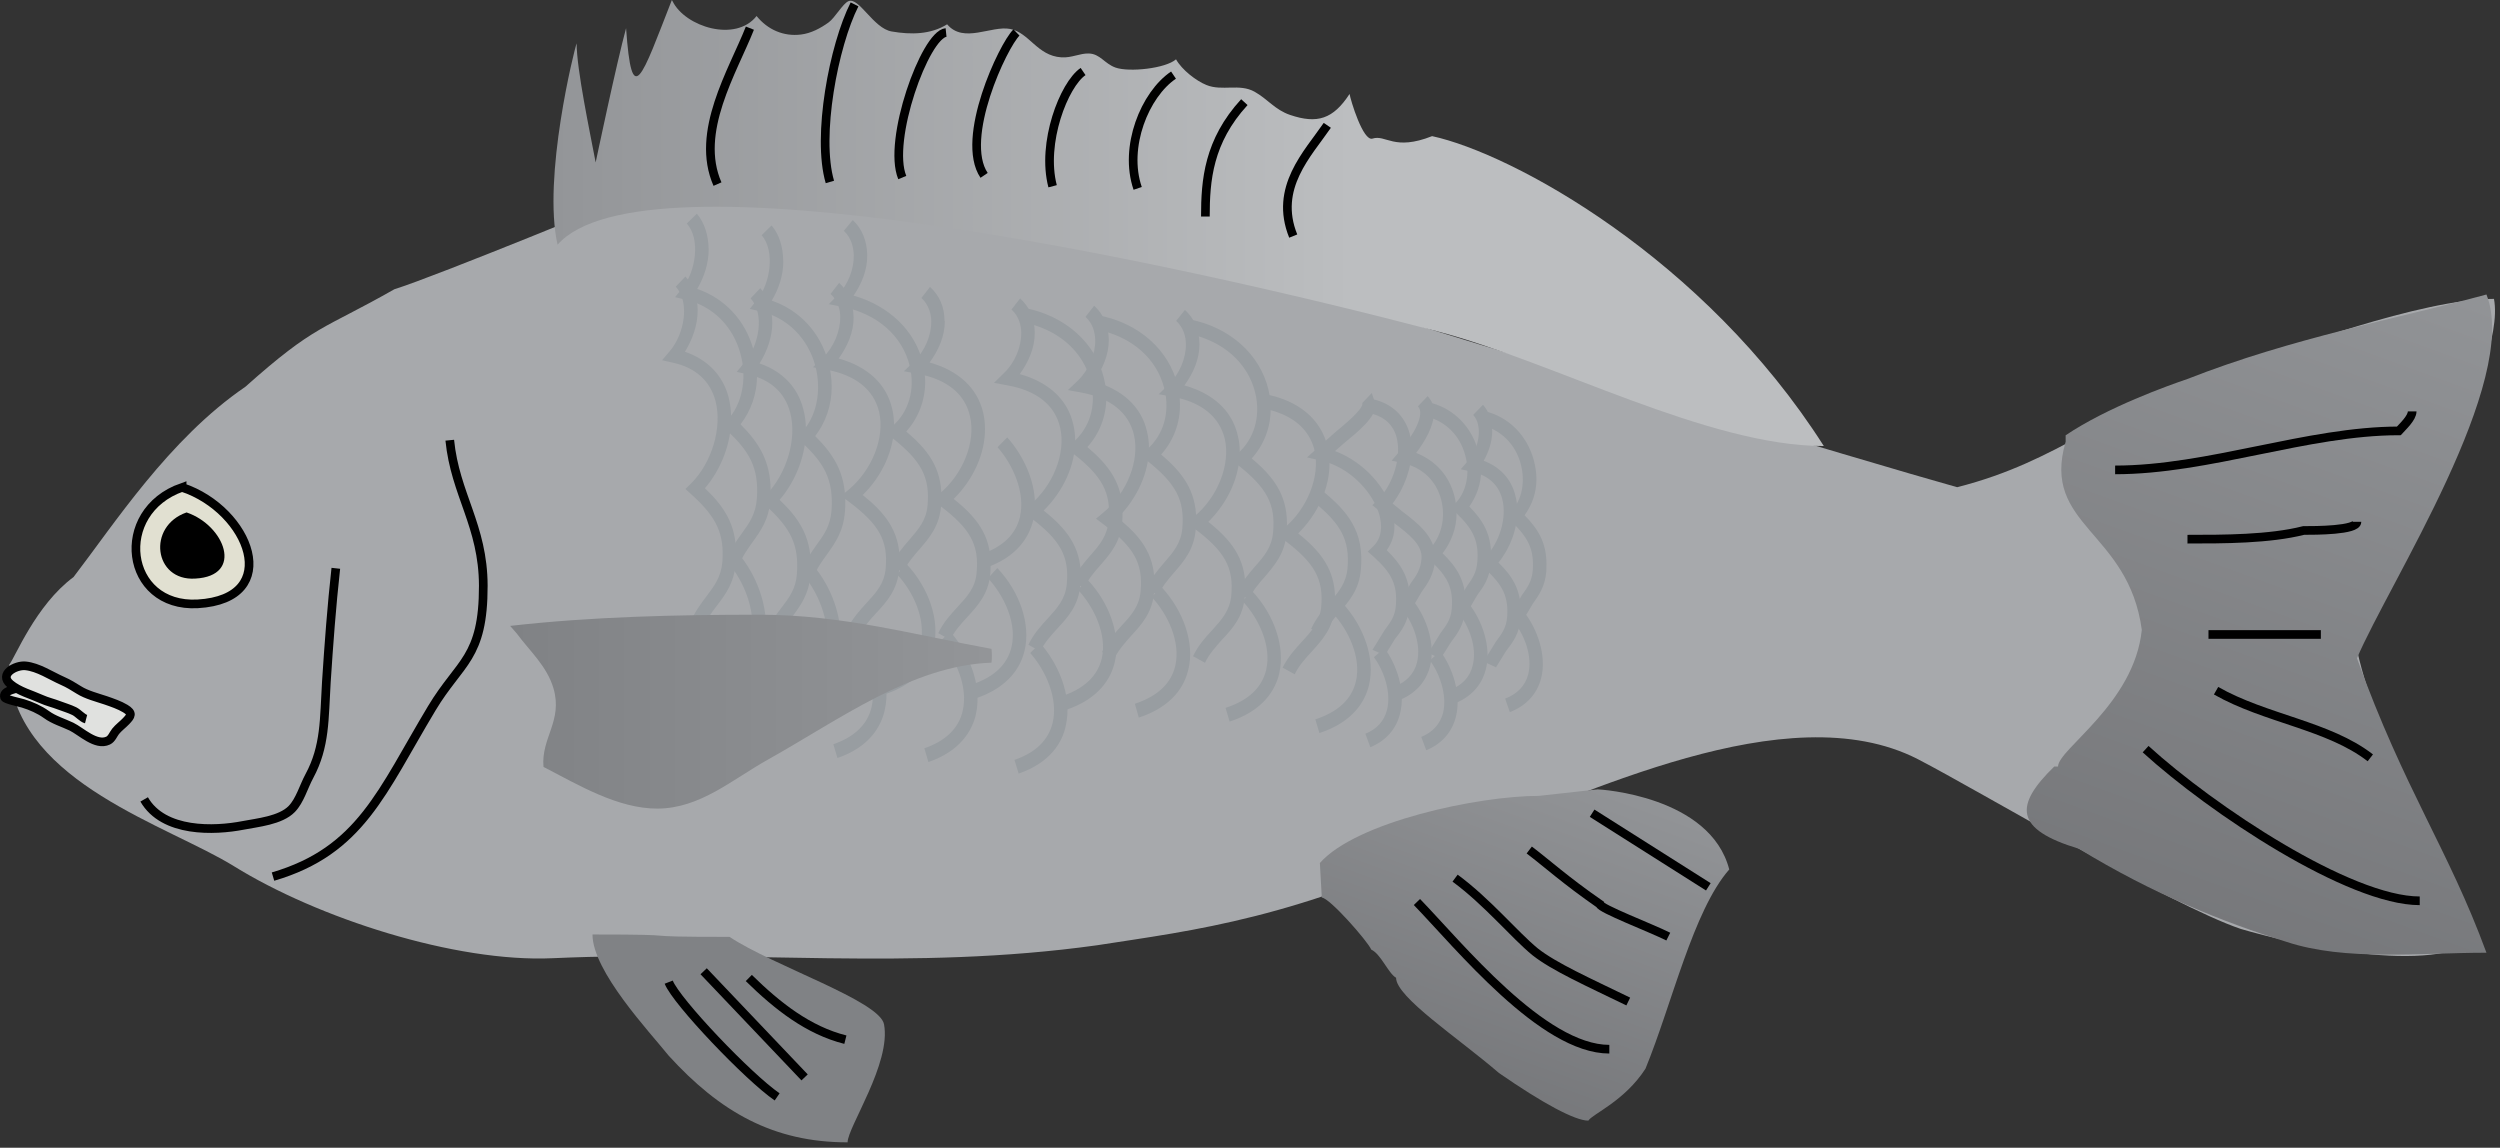 
        <svg xmlns:rdf="http://www.w3.org/1999/02/22-rdf-syntax-ns#" xmlns="http://www.w3.org/2000/svg" xmlns:cc="http://creativecommons.org/ns#" xmlns:xlink="http://www.w3.org/1999/xlink" xmlns:dc="http://purl.org/dc/elements/1.1/" x="0px" y="0px" width="501" height="230" viewBox="0 0 501 230" xml:space="preserve">
            <rect x="0" y="0" width="501" height="230" fill="#333333" stroke="none"/>
            <title>Spondyliosoma cantharus (Black Seabream)</title>
            <desc xmlns:ian_image_library="https://ian.umces.edu/media-library/">
                <ian_image_library:title>Spondyliosoma cantharus (Black Seabream)</ian_image_library:title>
                <ian_image_library:descr>Illustration of Spondyliosoma cantharus (Black Seabream)</ian_image_library:descr>
                <ian_image_library:scene>
                    <ian_image_library:contains>fish, black, seabream, Chordata, Actinopterygii, Perciformes, Sparidae, Spondyliosoma, cantharus, Atlantic, marine, oceanodromous</ian_image_library:contains>
                    <ian_image_library:when>1999-01-01</ian_image_library:when>
                </ian_image_library:scene>
            </desc>
            
 <defs></defs>
 <path d="m313.28 134.18c.041-.067-.589.264-.704.314.16 0 .86-.39.70-.31z" fill="#fff"/>
 <polygon points="314.98 134.15 314.72 134.26 315.4 134.06" fill="#fff"/>
 <path d="m315.22 134.8c1.084-.549-.265-.155.081-.443l.244-.136-.907.353c.20.08.86 0 .59.23z" fill="#fff"/>
 <path d="m312.95 136.16c.427-.203.399-.092.108-.132l-.108.061v.07z" fill="#fff"/>
 <path d="m312.95 136.09z" fill="#fff"/>
 <polygon points="313.31 136.28 312.89 136.35 312.42 136.62" fill="#fff"/>
 <path d="m314.16 136.02l-.183.024.18-.02z" fill="#fff"/>
 <path d="m313.59 136.09l.38-.047c.176-.089.542-.237-.143.006.34-.13.01-.01-.24.04z" fill="#fff"/>
 <path d="m313.74 135.97l.772-.349c-.21-.10-.98.26-.77.35z" fill="#fff"/>
 <path d="m316.38 134.34l.298-.209-.393.102c.19-.05-.26.26.09.11z" fill="#fff"/>
 <polygon points="312.92 137.01 313.86 136.61 313.56 136.66" fill="#fff"/>
 <path d="m313.86 136.61l.447-.064-.45.06z" fill="#fff"/>
 <polygon points="315.4 135.53 314.49 135.72 315.43 135.56" fill="#fff"/>
 <polygon points="313.03 137.36 312.45 137.52 313.33 137.3" fill="#fff"/>
 <path d="m313.21 137.55l-1.064.399.901-.146c-.22.02-.19-.04.16-.25z" fill="#fff"/>
 <path d="m313.61 137.7l-.556.104.56-.10z" fill="#fff"/>
 <polygon points="314.25 136.75 313.59 137.08 314.25 136.79" fill="#fff"/>
 <polygon points="314.27 136.78 314.25 136.79 314.24 136.88" fill="#fff"/>
 <path d="m314.89 136.03l1.382-.474-1.38.47z" fill="#fff"/>
 <polygon points="315.08 136.37 315.19 136.21 314.56 136.45" fill="#fff"/>
 <polygon points="315.31 136.34 315.08 136.37 315.03 136.43" fill="#fff"/>
 <polygon points="314.18 137.31 314.6 137.32 314.74 137.08" fill="#fff"/>
 <path d="m314.28 137.03l.041-.003h-.04z" fill="#fff"/>
 <polygon points="314.8 137.84 314.93 137.79 314.8 137.83" fill="#fff"/>
 <polygon points="314.87 137.02 314.58 137.01 314.74 137.08" fill="#fff"/>
 <path d="m313.98 137.73l.346-.203c-.21.09-.53.25-.35.20z" fill="#fff"/>
 <path d="m314.14 137.11l-.033.007.03-.01z" fill="#fff"/>
 <polygon points="314.14 137.11 314.58 137.01 314.32 137.03" fill="#fff"/>
 <path d="m319.29 136.58c-.644.193-1.28.261-.644-.074-.521.048-2.58.819-3.718 1.283l.955-.192 1.334-.597c.379.034-.184.189-.495.366.772-.315 1.227-.189 2.385-.59h-.461l.65-.20z" fill="#fff"/>
 <polygon points="314.92 137.58 314.82 137.57 314.01 137.99 314.8 137.83 314.82 137.6" fill="#fff"/>
 <path d="m314.75 137.39l1.755-.521-.941.139c.251.139-.399.077-.738.355l-.224-.041-.277.207.047-.021-.006.003.006-.003.095-.034h.014l.265-.081-.265.081-.108.034.447.064-.07-.18z" fill="#fff"/>
 <path d="m317.78 135.1l-.156.067.16-.07z" fill="#fff"/>
 <path d="m317.4 135.34l-.325.037.549-.217-.826.309.102-.021c-.203.176-1.009.605-1.111.626l1.61-.74z" fill="#fff"/>
 <path d="m316.26 136.33l.399.051.563-.301-.359.135c.10-.15-.32.03-.60.11z" fill="#fff"/>
 <polygon points="314.47 137.97 313.73 138.19 314.8 137.94" fill="#fff"/>
 <polygon points="314.64 138.15 314 138.34 314.41 138.27" fill="#fff"/>
 <path d="m316.04 137.27l.148.102-.15-.10z" fill="#fff"/>
 <path d="m316.26 137.06l-.298-.142.30.14z" fill="#fff"/>
 <path d="m319.6 132.92c.555-.281 1.449-.641.758-.339l-.67.295-.09.04z" fill="#fff"/>
 <polygon points="314.58 132.61 314.76 132.73 314.26 132.22" fill="#fff"/>
 <path d="m316.86 134.62l-.405-.229.40.23z" fill="#fff"/>
 <path d="m307.66 133.94l-.711-.21c-.03.11.35.13.71.21z" fill="#fff"/>
 <path d="m320.81 134.27l.122-.468c-.19.39-.52.93-.12.47z" fill="#fff"/>
 <path d="m308.97 134.06l.373.23-.37-.23z" fill="#fff"/>
 <path d="m320.74 133.66l-.068.159.258-.014c.14-.30.19-.50-.19-.15z" fill="#fff"/>
 <path d="m310.68 125.66l.095.007-.10-.01z" fill="#fff"/>
 <path d="m318.42 125.59l.026.108-.03-.11z" fill="#fff"/>
 <path d="m317.36 138.04l.353-.081-.35.08z" fill="#fff"/>
 <path d="m314.95 138.9l-.182.115.18-.12z" fill="#fff"/>
 <path d="m314.63 139l.054-.058-.05.06z" fill="#fff"/>
 <polygon points="314.72 139.11 314.77 139.02 314.66 139.06" fill="#fff"/>
 <path d="m311.29 130.62l.068.003h-.07z" fill="#fff"/>
 <polygon points="312.08 134.32 312.11 134.32 312.13 134.3" fill="#fff"/>
 <path d="m311.49 134.22c.908-.115.813-.037.637.088l2.038-.609-2.68.52z" fill="#fff"/>
 <path d="m307.94 135.53c1.01-.017-.148-.393-.711-.596.346-.014 1.68.352 1.361.088-.358-.355-1.666-.237-1.883-.454l1.206.088c-.833-.379.014-.396.217-.548l-.325-.133c.562-.098-1.023-.626-.597-.7l1.043.098-.643-.406 1.592.457-.475-.28.771.179-1.036-.494-.203.037c.014-.071-.365-.308.203-.294l.752.209c-.765-.07-.149.105.339.248-.062-.21.183-.011.684-.004.014-.136-.86-.372-1.429-.457.298-.095.48-.104-.149-.403l.901.221-.244-.2 1.077.349c.69-.132-1.544-.379-.948-.568l.799.173c-.271-.184-1.604-.519-.623-.396-.453-.22-1.178-.054-1.266-.355l.934-.03c-.338-.166-.961-.146-.867-.068-.257-.487 2.791.366 1.85-.223-.609-.011-1.51-.457-1.571-.163-.434-.247 1.232-.007.406-.349l.989.328-.434-.247.779.196c-1.321-.501.744-.172-1.023-.707 1.389.413-.041-.149.528-.088.955.386-.148.409 1.151.737.413.027-.21-.183.196-.155l.766.318c.799-.041-.69-.528-.989-.748l.23.308c-1.293-.332-.19-.159-1.192-.474.739.051-.25-.292.211-.281l.095.081c.04-.271 2.18.193 2.248.102.196-.054-.454-.423-1.022-.498-.339-.172.284.44-1.354-.135 1.983.352-.637-.491.785-.471l1.599.464-.928-.484.616.115c-1.301-.563-1.186-.366-1.822-.867l1.314.309-.44-.362.081.033c-.224-.393.84-.037.244-.504l-.372-.075c-.874-.646-.103-.931-.44-1.445l-.339.048c.196.013-.494-.434.102-.383l.129.132 1.145.193-.604-.224.488.111c.054-.139-.901-.23-.847-.369 1.794.464.413-.528 1.997-.159-1.246-.498-.257.203-1.388-.264l.582.017-.778-.21c.563-.288 1.26-.233 1.205-.66l.163.068c.331-.034.216-.149-.427-.427l.846.298c-1.875-.887 1.564.017.244-.582l4.239 1.28-.162-.152c1.009.376-.054.291.988.701l-1.138-.075 1.077.353c0 .078.04.155.616.247-2.783-.183-.48 1.324-2.052 1.548l.69.213c-1.022-.18.481.271.604.379l-1.477-.25 1.137.362c.19.416-1.3.342-.534.856l-1.354-.281c1.523.261.596.532 1.666.722-1.604-.325-.454.318-2.628-.329-.169.105.895.369 1.104.383-.129.139-.184.268.467.579-.535-.044.339.867-1.361.593 1.104.173.555.146.995.358l.976.152-.169.184-.048.044-.813-.112c-.102.129.42.265.887.461l.149.014.061.115c-.054.064-.873-.478-1.428-.366.263.068 1.476.505.771.403.088-.105-.583-.251-.874-.274l-.115.152 1.22.23c-.203.453-1.206.755-1.287 1.286-1.057-.236-.155.35-1.7-.026l.156.013c-.122-.162-1.246-.223-1.097-.081.528-.007 1.503.521 1.808.309l.685.355c2.952.725-.413.478.46.979l-.359-.102c.881.45-.988.447-.528.603l-.825-.129c1.191.468 1.293.508.697.694l-.542-.091c.589.176 1.179.349.954.508l-.257-.055.048.318c-3.528-.884 4.138 1.47-5.661-1.32-.258-.277-.468-.583.866-.115-.663-.335-.738-.671-1.002-.928l.339.111c-1.199-.693.622-.199.562-.393l-1.083-.538c1.097.301-.759-1.101-.299-.972.189-.099.908.416 1.436.649-.088-.321-2.071-1.094-.988-.884l.264.248c.271-.018 2.946 1.31 2.485.924l-.439-.176c-.447-.535 2.045.721.589-.24l-.697-.424c1.097.291-.17-.312.806-.084l.108.081c-.041-.224.819.305-.189-.525l-.177-.058.285-.312.04-.152c-.84-.674-.115-.714-.013-.741l.785.715c-.623-.644-.65-.766-.095-.451-1.003-.903-2.065-1.875-1.95-2.177l.393.474-.026-.186.69.674c-.834-1.029.121-.329-.048-.863l.819.782c1.7.229-5.255-2.13 5.005 1.489-.265.081-.475.149.494-.014-1.104.494.081.813-1.145 1.206-.528.159.366.061.399.111l-.649.146c1.212-.118.46.034 1.679-.095l-1.75.45 1.368-.237-.989.308c.4-.054.251.052.108.163l-.277.071c1.381-.394 1.253-.078 1.916-.355-1.3.49.366-.112-.847.389l.468-.172c.563-.255 1.192-.519.921-.403l.021-.01-.738.338.284-.108.366-.186-.359.186-.007.007-.034.018-.006.02c-.976.705 1.334-.877-.014.136h-.027c.014-.017-.656.843-.162.471l.549-.521.515-.281.588-.623c-.148.278.772-.738-.304.681.413-.542.095.335.318.221l-.38.538.399.044c-.615 1.267.454.39.609.64l-.114.146.514-.189c-.439.41.313-.277.271-.098.277-.189.277.033.088.42l.055.07c-14.222 8.983-3.948 2.452-7.124 4.439l.182-.003.041-.007c3.015-1.887-6.697 4.215 6.752-4.227l-.014.014-.067.064c-2.729 1.74 5.749-3.518-6.163 4.013l.908-.321-.624.074.731-.21c-.419.051-.46-.125-1.238.041l-.475.192-.014.007-.041.017.027-.013-.298.061c.115-.146-.169-.023-.494.074 1.09-.443.298-.281 1.592-.771-1.449.572-.115-.265-1.518.247 1.118-.44.034-.074.989-.434-.265.217.84.017 1.381-.027l.65-.312c1.328-.318-.393.383.067.312-.318.048-.054-.135.237-.224l-.981.322c-.339.261.48.148 1.022.118l1.327-.314-.156-.048.982-.176c-.169.65-1.666.562-.894-.139-.122.24.107.132.345-.068l.169-.416c.109.044-.419.803-.066.637l1.57-1.894c.406-.991-1.313 1.139-1.449.712-.155.132.745-.779.359-.637-.623.349-1.707 1.401-2.594 2.516.338-.264 1.029-.785.399.037l-1.063.87c.671-.999.366-.162.888-1.022l-.495.403.63-.921-.095-.891.495-.694c-.285.196-1.545 1.463-1.985 2.068-.176-.084.19-.524-.142-.375-.515.979.081-.166-.704.677-.23-.017.324-.457.446-.704l-.629.531 2.295-2.366c.38-.525 1.03-1.483 1.091-1.545-.725.657-3.616 3.44-4.429 4.46-.488.46.372-.634.379-.731.63-.894-.887.325-.718-.105l.562-.294c.19-.207-.277-.152-.609.017.298-.237 1.592-1.107 1.896-1.47.033-.338-1.849.565-2.804 1.182l1.301-.125c-.725.616-1.003.18-1.924.854l-.081-.806c.067.067.434.152.819-.217-.176-.214.067-.217.365-.59 1.22-.284 3.936-1.733 5.073-2.634l-.542.291.447-.342c-.617.393-3.949 2.042-4.876 2.37.101-.314 1.95-1.147 2.315-1.311-.033-.264-2.743.941-2.675.413l-.339.312c-.224-.034 0-.528-.339-.369.468-.264 1.687-.684 2.019-.731l-1.869.312c.196-.021 1.747-.524 2.024-.592.041-.115-1.835.365-2.071.511 1.076-.549.474-.318 1.768-.856-.122-.027-1.66.467-1.822.565-.447-.027-.271-.173-.115-.284.725.054 3.528-.891 4.733-1.169l-4.781.752c.285-.051 1.795-.376 1.979-.423-1.402.312-1.707-.24-1.572-.563l.027.041c.494-.037.84-.342.325-.349l.23.04c1.036-.352-2.201.115-.982-.284-.101.2.481.143 1.043.041-.541-.058-.041-.461-1.706-.163l.284-.166c11.289 3.786 2.953.908 5.188 1.46l.609.9-.589-.515c-1.781-.593 3.644.257-4.496-1.899l2.478-.302c.711.532 1.531 1.971 2.479 2.892l-.67-.318.352.322-.928-.755.271.305-.325-.302.189.24-1.49-1.378.542.372-1.219-1.083.176.203-.737-.685.304.572.752.495 1.877 1.781-.624-.339c.854.884.678.711 1.294 1.395l-.86-.66c1.022.911-1.456-.646-.508.078l1.07.877-.353-.227.677.545-.818-.528c.46.484.792.775.379.653.081.237 1.504.844 1.286.856-.616-.352-1.341-.769-1.489-.748l1.11.762-.941-.535c0 .082.143.221-.575-.165.372.271.277.261.108.206.446.349 1.99.955 2.37 1.154-.772-.318-.387-.058-1.585-.603l-.203-.203c-1.321-.434 1.267.816-.854-.108.122-.017-.346-.345-.907-.572l.434.335-.475-.236.976.593-.062-.031.055.228-.359-.17.447.325-.758-.257c-.407.02 2.18 1.002 1.083.69l-.062-.061-.487-.126.935.41.115.098.021.034v.017c-20.249-5.237-5.614-1.452-10.131-2.62v-.007l-.007-.014c-.014-.146-.034-.295-1.165-.498.955.023.548.088 1.571.437l.69-.03-.02.19zm8.38 1.21c.44.203.008-.081-.129-.183-.27-.10-.68-.27.13.18zm-.61-3.36l.189.021-.19-.02zm5.88 1.66l.033-.03c.05-.16.11-.27-.03.03zm-.01.17l.196-.055-.23.251.03-.20zm-5.01-3.86l.224.021c-.22-.08-.43-.16-.22-.02z" fill="#fff"/>
 <path d="m316.59 134.38l-.346-.274.35.27z" fill="#fff"/>
 <polygon points="307.8 133.98 307.8 133.97 307.66 133.94" fill="#fff"/>
 <path d="m314.76 138.79l.211-.38-.21.38z" fill="#fff"/>
 <polygon points="314.13 138.72 314.37 138.75 314.59 138.59" fill="#fff"/>
 <polygon points="318.59 136.31 318.47 136.3 318.11 136.42" fill="#fff"/>
 <path d="m316.69 137.84c.657-.21.406-.207.257-.241v.014c-.93.27-.59.25-.26.23z" fill="#fff"/>
 <path d="m316.91 137.59l-.041-.061c-.37.11-.07.05.04.06z" fill="#fff"/>
 <path d="m315.27 139.04c.155-.077-.854.217-.597.122-.85.21 1.1-.06.60-.12z" fill="#fff"/>
 <polygon points="318.83 137.12 318.03 137.4 318.7 137.24" fill="#fff"/>
 <polygon points="318.46 137.9 318.64 137.71 318.35 137.76" fill="#fff"/>
 <path d="m318.35 137.76l-.176-.058.18.06z" fill="#fff"/>
 <polygon points="319.13 137.21 318.98 137.3 318.96 137.41" fill="#fff"/>
 <polygon points="318.99 136.95 318.72 137.04 318.56 137.37" fill="#fff"/>
 <polygon points="317.84 139 318.21 138.47 317.53 139.27" fill="#fff"/>
 <path d="m317.37 138.94c-.197.217-.685.524-.509.579l.51-.58z" fill="#fff"/>
 <polygon points="316.53 136.51 316.57 136.52 317.76 135.28" fill="#fff"/>
 <path d="m311.59 136.54c-.217.491.995-.383.671.108l.616-.48c-.47.03-.30-.17-1.29.37z" fill="#fff"/>
 <path d="m312.88 136.17l.277-.034-.28.03z" fill="#fff"/>
 <polygon points="319.4 125.52 319.77 125.54 319.2 125.41" fill="#fff"/>
 <polygon points="318.25 124.91 319.3 125.24 318.37 124.86" fill="#fff"/>
 <polygon points="318.25 137.45 318.02 137.32 317.68 137.19" fill="#fff"/>
 <polygon points="316.98 137.75 317.01 137.75 316.07 137.39" fill="#fff"/>
 <path d="m305.86 134.59l.089.189c-.15-.15 1.13.01-.09-.19z" fill="#fff"/>
 <linearGradient id="ian_symbols_0aae466c65e6a4d4c56cc46a54f9d631" y2="77.047" gradientUnits="userSpaceOnUse" x2="332.13" y1="73.037" x1="332.27">
  <stop stop-color="#FAFAFA" offset=".371"/>
  <stop stop-color="#AFB1AC" offset="1"/>
 </linearGradient>
 <path d="m335.5 76.006c-7.625-7.462-8.574 1.22-3.267 1.033l3.27-1.033z" fill="url(#ian_symbols_0aae466c65e6a4d4c56cc46a54f9d631)"/>
 <path d="m49.146 77.533c14.116-12.586 15.405-11.33 29.887-19.568 8.401-2.609 47.979-18.914 47.979-18.914 14.495-5.631 53.414 3.916 68.296 3.916 26.697 5.633 54.948 10.845 84.333 20.824 13.36 4.343 95.39 29.072 112.57 33.845 20.59-5.205 30.124-15.621 51.121-22.561 15.262-5.215 41.979-15.181 56.461-15.181 2.681 14.312-21.736 52.933-27.464 70.288 4.567 20.385 16.029 36.004 24.431 57.695-8.788 7.822-37.399 1.32-47.7-1.715-14.129-4.785-52.159-27.529-64.754-34.041-26.323-13.453-67.522 7.811-89.279 15.191-35.111 16.908-55.722 19.086-75.177 22.119-37.392 5.205-70.217.873-109.14 2.596-19.463.883-47.07-8.045-63.845-18.451-13.362-8.25-42.359-16.5-45.033-38.19 0-.869 1.141-.432 1.141-.869 0-.871-1.141-.431-1.141-1.299 1.141-1.311 5.273-11.93 12.901-17.573 8.015-10.42 19.143-27.701 34.413-38.117z" fill="#A7A9AC"/>
 <path d="m146.2 187.75c8.713 5.793 30.069 12.82 30.959 17.51 1.473 7.811-7.302 20.629-7.302 23.666-14.882 0-25.557-6.084-35.852-17.369-3.82-4.764-15.269-16.918-15.269-24.287 21.35 0 5.7.48 27.46.48z" fill="#808285"/>
 <linearGradient id="ian_symbols_4977e45abaf88834910b1fb823bc9e48" y2="528.32" gradientUnits="userSpaceOnUse" x2="188.61" gradientTransform="matrix(-.342 .94 -.94 -.342 842.84 242.01)" y1="528.32" x1="94.807">
  <stop stop-color="#939598" offset="0"/>
  <stop stop-color="#6D6E71" offset="1"/>
 </linearGradient>
 <path d="m320.21 158.19c.387 0 22.523 1.301 26.33 16.049-7.233 8.242-11.448 26.908-16.788 39.93-4.188 6.502-10.688 9.111-11.449 10.408-2.674 0-9.147-3.475-17.915-9.549-8.035-6.939-20.616-15.18-20.616-19.082-1.548-.883-3.061-4.775-4.968-5.643-.767-1.742-8.395-10.418-9.915-10.418l-.387-6.941c7.255-8.238 31.671-13.453 43.9-13.453 8.02-.88 11.82-1.31 11.82-1.31z" fill="url(#ian_symbols_4977e45abaf88834910b1fb823bc9e48)"/>
 <linearGradient id="ian_symbols_d3a381aebcb60ad431e554187ee46941" y2="44.692" gradientUnits="userSpaceOnUse" x2="365.49" y1="44.692" x1="110.92">
  <stop stop-color="#939598" offset="0"/>
  <stop stop-color="#BCBEC0" offset=".629"/>
  <stop stop-color="#BCBEC0" offset="1"/>
 </linearGradient>
 <path d="m134.79.258c2.532 5.138 12.649 8.283 16.83 2.949 2.212 2.749 5.442 4.153 8.903 3.712 1.968-.234 3.896-1.242 5.538-2.433 1.249-.903 2.836-3.767 3.97-4.248 2.111-.893 4.981 5.439 8.66 6.07 3.902.675 7.817.611 11.116-1.438 3.291 3.929 8.87.193 12.636.933 3.821.743 5.429 5.375 10.233 5.687 2.083.149 3.726-.834 5.538-.77 2.26.075 3.102 2.016 5.327 2.82 2.749.977 10.064.183 12.134-1.653 1.174 2.114 4.044 4.322 6.094 5.15 3.155 1.286 6.623-.355 9.656 1.351 2.641 1.483 4.079 3.617 7.112 4.646 5.442 1.846 8.625.838 11.917-4.204.203 1.245 2.707 9.558 4.594 8.947 2.674-.868 4.303 2.542 11.943-.495 16.022 3.464 54.467 24.352 78.503 62.104-23.276 0-54.188-16.908-77.457-22.988-54.568-14.322-159.12-36.883-176.3-17.359-3.061-13.453 3.434-39.489 3.821-40.347 0 5.201 2.661 17.786 3.814 23.86 0 0 4.194-19.965 6.094-26.908 1.161 16.491 3.067 9.976 9.175-5.643" fill="url(#ian_symbols_d3a381aebcb60ad431e554187ee46941)"/>
 <linearGradient id="ian_symbols_c8f7b2f5863ba14439d4e6ff3a778b67" y2="418.21" gradientUnits="userSpaceOnUse" x2="156.94" gradientTransform="matrix(-.342 .94 -.94 -.342 869.4 226.35)" y1="418.21" x1="-38.878">
  <stop stop-color="#939598" offset="0"/>
  <stop stop-color="#6D6E71" offset="1"/>
 </linearGradient>
 <path d="m429.21 126.28c-1.526 14.753-16.782 23.851-16.782 27.335h-.76c-8.015 7.811-8.015 12.574 4.947 16.48 14.901 9.107 29.011 14.75 41.605 18.654 11.822 3.916 26.697 2.178 40.065 2.178-7.647-20.832-16.401-32.539-25.95-59.016 6.487-15.18 32.818-55.537 25.95-72.894-17.563 4.774-38.919 8.677-59.915 16.929-3.807 1.296-16.029 5.643-24.416 11.285v1.296c-4.94 16.914 12.61 17.784 15.27 37.754z" fill="url(#ian_symbols_c8f7b2f5863ba14439d4e6ff3a778b67)"/>
 <path stroke="#000" stroke-width="1.737" d="m150.28 5.643c-3.447 8.69-11.075 20.833-6.495 31.25" fill="none"/>
 <path stroke="#000" stroke-width="1.737" d="m171.25.879c-4.18 8.238-7.628 26.466-4.94 35.587" fill="none"/>
 <path stroke="#000" stroke-width="1.737" d="m189.59 6.511c-4.208.441-11.842 21.692-8.774 29.072" fill="none"/>
 <path stroke="#000" stroke-width="1.737" d="m203.7 6.511c-2.681 2.606-11.455 21.265-6.488 28.635" fill="none"/>
 <path stroke="#000" stroke-width="1.737" d="m217.05 14.333c-3.821 2.597-8.388 14.312-6.108 22.991" fill="none"/>
 <path stroke="#000" stroke-width="1.737" d="m235.17 15.052c-5.728 3.862-10.031 14.397-7.181 22.7" fill="none"/>
 <path stroke="#000" stroke-width="1.737" d="m249.37 20.47c-7.2 7.852-7.812 15.684-7.812 22.924" fill="none"/>
 <path stroke="#000" stroke-width="1.737" d="m265.99 25.117c-3.896 5.693-10.749 12.516-6.827 22.193" fill="none"/>
 <path stroke="#000" stroke-width="1.737" d="m423.87 94.169c18.709 0 38.553-7.818 56.854-7.818.773-.858 2.674-2.6 2.674-3.905" fill="none"/>
 <path stroke="#000" stroke-width="1.737" d="m438.37 108.05c7.255 0 16.402 0 23.277-1.741 2.3 0 10.688 0 10.688-1.736" fill="none"/>
 <path stroke="#000" stroke-width="1.737" d="m442.58 127.15h22.517" fill="none"/>
 <path stroke="#000" stroke-width="1.737" d="m444.1 138.42c9.915 5.643 22.517 6.938 30.911 13.449" fill="none"/>
 <path stroke="#000" stroke-width="1.737" d="m429.98 150.13c13.355 12.164 40.84 30.391 54.935 30.391" fill="none"/>
 <path stroke="#000" stroke-width="1.737" d="m134.01 196.82c1.521 3.891 16.016 19.092 21.73 22.996" fill="none"/>
 <path d="m156.97 52.193c.047 2.874-.903 5.697-2.314 8.055 5.531 1.9 9.705 6.298 11.327 12.273.454 1.662.685 3.325.685 4.957.02 3.767-1.222 7.187-3.305 9.911 3.726 3.723 5.965 7.296 6.033 13.036.02.676 0 1.352-.068 2.07-.285 3.959-1.947 6.277-3.536 8.517-1.031 1.419-2.042 2.769-2.708 4.57l-2.532-1.083c.883-2.178 2.029-3.81 3.047-5.245 1.527-2.083 2.803-3.875 3.04-6.973.448-6.342-1.635-9.548-5.884-13.593l-1.078-1.031 1.017-1.072c2.959-3.102 3.997-8.303 2.701-13.26-1.5-5.545-5.599-9.645-10.939-10.91l-2.212-.516 1.479-1.822c2.674-3.294 3.638-9.795.91-12.951l1.988-1.951c1.57 1.827 2.3 4.39 2.33 7.009z" fill="#989DA1"/>
 <path d="m168.01 131.26c-1.065 4.139-3.882 7.196-8.218 8.913l-.944-2.725c3.529-1.364 5.708-3.702 6.535-6.942 1.255-5.021-1.024-10.919-3.821-14.557l2.05-1.836c3.3 4.21 5.9 11.14 4.4 17.16z" fill="#989DA1"/>
 <path d="m154.77 64.56c.021 2.929-1.031 5.847-2.558 8.273 4.465 1.533 7.62 4.645 8.768 9.16.353 1.266.522 2.631.522 4.012.067 4.977-1.941 10.301-5.266 14.162 3.861 3.678 6.189 7.252 6.256 12.938 0 .666-.02 1.352-.067 2.07-.312 3.971-2.056 6.277-3.767 8.541-1.113 1.404-2.097 2.755-2.871 4.58l-2.47-1.146c.882-2.168 2.104-3.811 3.21-5.26 1.594-2.09 2.979-3.871 3.176-6.938.393-5.667-1.1-8.948-6.183-13.583l-1.201-1.041 1.14-1.104c4.146-4.143 6.284-11.2 4.914-16.456-1.025-4.058-3.943-6.708-8.436-7.726l-2.294-.516 1.541-1.867c2.945-3.399 4.1-9.762 1.235-12.863l1.935-2.046c1.64 1.8 2.37 4.248 2.41 6.808z" fill="#989DA1"/>
 <path d="m159.87 144.16c-1.038 4.015-3.712 7.026-7.743 8.679l-.97-2.684c3.271-1.34 5.313-3.613 6.094-6.769 1.31-5.063-.855-11.082-3.624-14.771l2.158-1.781c3.14 4.24 5.65 11.26 4.08 17.32z" fill="#989DA1"/>
 <path d="m142.02 49.851c.027 2.867-.91 5.688-2.301 8.049 5.51 1.896 9.684 6.284 11.292 12.263.455 1.683.685 3.346.685 4.978.055 3.764-1.208 7.177-3.291 9.891 3.698 3.713 5.952 7.336 6.026 13.077.027.655 0 1.331-.074 2.05-.231 3.936-1.941 6.254-3.55 8.486-1.004 1.436-2.015 2.789-2.68 4.601l-2.545-1.106c.862-2.154 2.042-3.797 3.081-5.245 1.5-2.069 2.775-3.872 3.013-6.974.455-6.338-1.629-9.537-5.911-13.592l-1.059-1.018 1.024-1.083c2.946-3.101 4.045-8.306 2.674-13.261-1.465-5.547-5.565-9.633-10.912-10.889l-2.206-.525 1.466-1.836c2.674-3.284 3.685-9.785.882-12.928l2.015-1.961c1.57 1.827 2.31 4.381 2.36 7.018z" fill="#989DA1"/>
 <path d="m153.05 128.91c-1.045 4.143-3.889 7.23-8.198 8.902l-.937-2.703c3.488-1.371 5.68-3.723 6.5-6.939 1.256-5.021-1.017-10.922-3.827-14.546l2.069-1.847c3.26 4.2 5.89 11.13 4.4 17.14z" fill="#989DA1"/>
 <path d="m139.81 62.233c.007 2.918-1.045 5.815-2.552 8.263 4.451 1.51 7.594 4.645 8.761 9.137.299 1.29.502 2.641.502 4.035.068 4.978-1.927 10.277-5.253 14.173 3.841 3.657 6.189 7.23 6.25 12.927 0 .666-.021 1.341-.082 2.047-.292 3.97-2.049 6.311-3.766 8.551-1.093 1.418-2.083 2.769-2.857 4.594l-2.511-1.15c.916-2.188 2.172-3.827 3.244-5.275 1.568-2.061 2.959-3.875 3.217-6.943.4-5.643-1.133-8.938-6.25-13.549l-1.16-1.051 1.132-1.106c4.174-4.13 6.278-11.222 4.914-16.487-1.059-4.034-3.977-6.694-8.442-7.691l-2.28-.516 1.575-1.857c2.904-3.42 4.051-9.781 1.167-12.883l1.935-2.039c1.68 1.77 2.43 4.237 2.47 6.812z" fill="#989DA1"/>
 <path d="m144.89 141.8c-1.031 4.024-3.698 7.04-7.737 8.702l-.97-2.693c3.237-1.35 5.32-3.617 6.101-6.759 1.31-5.087-.869-11.082-3.637-14.784l2.138-1.791c3.16 4.27 5.68 11.28 4.11 17.32z" fill="#989DA1"/>
 <path d="m221.23 75.816c.312 1.255.475 2.497.475 3.722.034 3.808-1.344 7.36-3.8 10.05 4.35 3.682 6.99 7.245 7.051 12.973 0 .645 0 1.34-.061 2.06-.367 4.024-2.382 6.352-4.35 8.604-1.255 1.426-2.422 2.766-3.271 4.602l-2.443-1.286c1.018-2.188 2.423-3.767 3.719-5.28 1.812-2.059 3.346-3.861 3.604-6.897.529-5.589-1.208-8.873-7.078-13.464l-1.35-1.104 1.344-1.18c3.352-2.908 4.682-7.425 3.549-12.094-1.479-6.09-6.569-10.566-13.626-11.937l.495-2.843c8 1.588 14.05 6.962 15.75 14.088z" fill="#989DA1"/>
 <path d="m223.41 132.64c-.726 3.176-3.054 7.424-9.982 9.688l-.808-2.756c4.594-1.503 7.329-4.055 8.177-7.627 1.1-4.809-1.601-10.363-4.777-13.756l1.9-2.036c4.59 4.83 6.68 11.32 5.49 16.5z" fill="#989DA1"/>
 <path d="m207.36 66.61v.099c.027 2.918-1.208 5.792-3 8.259 5.694 1.588 9.569 5.021 10.715 10.04.238 1.021.387 2.073.387 3.156.054 4.987-2.362 10.277-6.312 14.148 4.574 3.638 7.383 7.23 7.451 12.918 0 .675-.027 1.374-.122 2.09-.339 4.045-2.497 6.373-4.567 8.615-1.255 1.374-2.565 2.789-3.447 4.614l-2.369-1.34c1.038-2.188 2.47-3.746 3.882-5.28 1.9-2.08 3.522-3.871 3.807-6.877.509-5.589-1.283-8.85-7.431-13.44l-1.547-1.137 1.479-1.181c4.764-3.926 7.35-10.471 6.169-15.588-1.025-4.496-4.662-7.424-10.553-8.477l-2.708-.505 2.042-2.005c2.158-2.061 3.461-5.213 3.42-8.066-.021-1.33-.387-3.195-1.955-4.625l1.73-2.222c1.88 1.681 2.88 4.03 2.93 6.808z" fill="#989DA1"/>
 <path d="m213.56 145.56c-.679 3.102-2.965 7.241-9.419 9.464l-.842-2.738c4.248-1.469 6.813-3.967 7.648-7.435 1.174-4.89-1.425-10.532-4.492-13.989l1.995-1.973c3.31 3.72 6.62 10.33 5.1 16.68z" fill="#989DA1"/>
 <path d="m205.34 130.32c-.739 3.176-3.033 7.425-10.009 9.701l-.781-2.769c4.601-1.493 7.329-4.044 8.164-7.628 1.126-4.818-1.575-10.373-4.723-13.752l1.866-2.039c4.57 4.82 6.7 11.29 5.48 16.49z" fill="#989DA1"/>
 <path d="m189.29 64.302l.048.1c.006 2.907-1.229 5.791-3.047 8.238 5.734 1.607 9.555 5.063 10.736 10.05.224 1.021.367 2.083.367 3.165.061 4.988-2.341 10.268-6.277 14.129 4.567 3.639 7.363 7.221 7.411 12.928 0 .666-.041 1.385-.075 2.104-.374 4.03-2.511 6.349-4.581 8.614-1.276 1.382-2.565 2.789-3.461 4.602l-2.382-1.35c1.039-2.193 2.484-3.746 3.882-5.27 1.9-2.07 3.583-3.861 3.807-6.898.509-5.559-1.283-8.818-7.411-13.41l-1.534-1.137 1.466-1.201c4.757-3.916 7.363-10.471 6.142-15.578-1.025-4.484-4.655-7.402-10.519-8.485l-2.721-.506 2.049-1.981c2.124-2.073 3.495-5.225 3.434-8.059-.013-1.34-.434-3.23-1.975-4.645l1.724-2.209c1.9 1.7 2.91 4.038 2.91 6.816z" fill="#989DA1"/>
 <path d="m195.56 143.24c-.747 3.092-3.026 7.252-9.507 9.473l-.814-2.758c4.214-1.445 6.854-3.956 7.668-7.424 1.181-4.89-1.391-10.546-4.513-13.986l2.015-1.985c3.28 3.73 6.61 10.32 5.14 16.68z" fill="#989DA1"/>
 <path d="m173.79 51.107v.109c.034 2.854-1.113 5.676-2.735 8.023 6.997 2.006 12.304 6.93 13.872 13.454.312 1.241.448 2.487.482 3.722.02 3.808-1.364 7.36-3.8 10.061 4.37 3.672 7.01 7.266 7.051 12.941 0 .686-.041 1.371-.075 2.09-.367 4.001-2.396 6.332-4.343 8.596-1.255 1.425-2.416 2.779-3.271 4.591l-2.416-1.276c1.018-2.178 2.389-3.756 3.699-5.27 1.792-2.08 3.379-3.861 3.631-6.898.488-5.598-1.235-8.883-7.071-13.483l-1.418-1.106 1.363-1.181c3.359-2.884 4.669-7.39 3.563-12.089-1.459-6.095-6.569-10.557-13.64-11.931l-2.592-.503 1.92-1.975c1.907-1.94 3.142-5.021 3.087-7.811-.041-1.415-.393-3.43-1.995-4.913l1.792-2.165c1.85 1.738 2.85 4.16 2.9 7.014z" fill="#989DA1"/>
 <path d="m187.12 129.53c-.74 3.176-3.067 7.424-9.996 9.677l-.814-2.766c4.601-1.483 7.356-4.034 8.171-7.607 1.126-4.817-1.561-10.386-4.737-13.752l1.92-2.05c4.53 4.83 6.68 11.3 5.46 16.5z" fill="#989DA1"/>
 <path d="m171.06 63.499v.085c.041 2.932-1.214 5.806-2.992 8.262 5.728 1.599 9.555 5.032 10.715 10.041.271 1.021.346 2.094.387 3.166.055 4.998-2.327 10.277-6.284 14.148 4.547 3.627 7.323 7.211 7.411 12.907 0 .665-.021 1.36-.108 2.091-.366 4.014-2.463 6.361-4.581 8.639-1.235 1.35-2.544 2.775-3.434 4.566l-2.409-1.33c1.1-2.188 2.518-3.742 3.923-5.275 1.9-2.061 3.542-3.861 3.8-6.879.502-5.557-1.276-8.828-7.444-13.43l-1.507-1.126 1.486-1.19c4.737-3.939 7.343-10.482 6.156-15.599-1.052-4.476-4.71-7.414-10.539-8.486l-2.721-.495 2.049-1.985c2.124-2.06 3.44-5.245 3.413-8.065 0-1.33-.366-3.23-1.941-4.635l1.724-2.223c1.85 1.686 2.83 4.023 2.89 6.813z" fill="#989DA1"/>
 <path d="m177.28 142.42c-.74 3.102-2.952 7.251-9.453 9.484l-.828-2.76c4.228-1.459 6.854-3.959 7.661-7.434 1.14-4.869-1.404-10.546-4.465-13.979l1.92-1.995c3.35 3.75 6.7 10.34 5.16 16.68z" fill="#989DA1"/>
 <path d="m272.72 114.1c-.312 4.011-2.327 6.352-4.309 8.605-1.235 1.425-2.382 2.775-3.244 4.601l-2.416-1.286c1.032-2.201 2.355-3.756 3.686-5.27 1.798-2.08 3.332-3.871 3.61-6.898.454-5.598-1.242-8.883-7.058-13.494l1.621-2.316c5.64 4.486 8.79 8.536 8.11 16.066z" fill="#989DA1"/>
 <path d="m274.36 137.25c-.739 3.152-3.088 7.414-9.955 9.653l-.814-2.745c4.567-1.489 7.315-4.065 8.13-7.607 1.14-4.814-1.547-10.394-4.743-13.782l1.94-2.039c4.5 4.82 6.68 11.32 5.44 16.52z" fill="#989DA1"/>
 <path d="m266.07 89.578c.231 1.031.333 2.104.36 3.197.061 4.99-2.355 10.246-6.271 14.118 4.554 3.647 7.329 7.22 7.383 12.928.021.665-.021 1.364-.088 2.104-.332 4.001-2.518 6.362-4.561 8.625-1.241 1.351-2.552 2.755-3.44 4.581l-2.423-1.34c1.113-2.189 2.538-3.746 3.937-5.28 1.899-2.05 3.508-3.851 3.8-6.878.509-5.555-1.31-8.839-7.451-13.43l-1.5-1.127 1.452-1.201c4.771-3.926 7.336-10.491 6.169-15.598-1.065-4.465-4.703-7.394-10.525-8.466l.502-2.843c6.82 1.27 11.35 5.037 12.65 10.625z" fill="#989DA1"/>
 <path d="m254.19 78.068c.291 1.266.44 2.512.447 3.754.048 3.8-1.351 7.35-3.793 10.053 4.384 3.658 7.017 7.241 7.064 12.949 0 .664 0 1.34-.082 2.069-.353 4.024-2.375 6.352-4.302 8.625-1.256 1.419-2.423 2.759-3.265 4.571l-2.456-1.276c1.031-2.188 2.396-3.757 3.678-5.267 1.846-2.083 3.393-3.864 3.65-6.911.496-5.589-1.234-8.86-7.077-13.464l-1.398-1.113 1.371-1.16c3.332-2.928 4.635-7.444 3.542-12.1-1.459-6.104-6.542-10.57-13.559-11.94l.468-2.833c7.96 1.562 14 6.946 15.72 14.048z" fill="#989DA1"/>
 <path d="m256.37 134.93c-.739 3.176-3.081 7.434-9.955 9.676l-.814-2.748c4.581-1.5 7.302-4.055 8.137-7.627 1.14-4.805-1.54-10.383-4.736-13.773l1.899-2.028c4.54 4.82 6.67 11.32 5.46 16.5z" fill="#989DA1"/>
 <path d="m240.37 68.883v.099c.027 2.928-1.228 5.803-3.02 8.259 5.714 1.588 9.548 5.021 10.702 10.03.265 1.021.387 2.104.387 3.176.04 4.991-2.342 10.258-6.291 14.129 4.561 3.647 7.363 7.221 7.417 12.947 0 .666-.054 1.354-.108 2.094-.346 4.014-2.47 6.362-4.581 8.596-1.214 1.381-2.524 2.789-3.399 4.61l-2.396-1.319c1.065-2.199 2.477-3.777 3.902-5.287 1.873-2.083 3.487-3.875 3.766-6.901.51-5.564-1.275-8.829-7.444-13.44l-1.465-1.126 1.445-1.201c4.743-3.896 7.328-10.461 6.168-15.577-1.072-4.486-4.724-7.414-10.512-8.477l-2.729-.492 2.043-2.006c2.09-2.063 3.461-5.225 3.4-8.059-.014-1.33-.387-3.216-1.955-4.635l1.758-2.198c1.83 1.671 2.88 3.999 2.91 6.777z" fill="#989DA1"/>
 <path d="m236 77.264c.313 1.242.448 2.508.468 3.732.048 3.808-1.33 7.36-3.772 10.085 4.302 3.657 6.962 7.221 7.023 12.938 0 .654-.026 1.351-.095 2.07-.332 4.014-2.348 6.352-4.289 8.594-1.234 1.426-2.402 2.789-3.25 4.602l-2.43-1.275c.997-2.199 2.375-3.757 3.664-5.28 1.799-2.069 3.366-3.872 3.624-6.888.468-5.609-1.235-8.88-7.03-13.494l-1.405-1.106 1.344-1.167c3.325-2.898 4.641-7.424 3.508-12.07-1.459-6.113-6.542-10.579-13.552-11.949l.482-2.834c7.98 1.565 14.02 6.939 15.72 14.054z" fill="#989DA1"/>
 <path d="m238.15 134.12c-.692 3.176-3.033 7.424-9.942 9.688l-.78-2.77c4.533-1.513 7.282-4.064 8.095-7.607 1.121-4.828-1.539-10.406-4.729-13.785l1.935-2.036c4.51 4.84 6.68 11.32 5.43 16.52z" fill="#989DA1"/>
 <path d="m222.2 68.069v.099c.007 2.918-1.221 5.813-3.026 8.259 5.687 1.599 9.562 5.032 10.675 10.021.258 1.031.394 2.104.407 3.186.034 4.998-2.368 10.277-6.277 14.148 4.54 3.617 7.335 7.211 7.37 12.908 0 .665 0 1.36-.075 2.104-.393 4.045-2.497 6.349-4.58 8.611-1.215 1.385-2.518 2.789-3.4 4.605l-2.437-1.341c1.072-2.188 2.532-3.757 3.916-5.29 1.914-2.049 3.529-3.852 3.807-6.867.509-5.578-1.283-8.85-7.445-13.44l-1.493-1.126 1.432-1.191c4.784-3.939 7.37-10.502 6.169-15.608-1.052-4.455-4.683-7.373-10.471-8.466l-2.769-.506 2.09-1.984c2.083-2.061 3.454-5.223 3.393-8.055-.047-1.341-.387-3.241-1.955-4.636l1.737-2.232c1.88 1.7 2.87 4.047 2.94 6.816z" fill="#989DA1"/>
 <path d="m307.37 92.208c.333 1.255.529 2.531.529 3.767.021 2.744-.882 5.235-2.375 7.281 2.708 2.748 4.357 5.453 4.391 9.701l-.033 1.554c-.245 3.037-1.514 4.794-2.722 6.501l-1.968 3.305-2.497-1.096 2.293-3.956c1.147-1.558 1.988-2.789 2.179-4.958.271-4.055-.76-6.446-4.248-9.762l-1.072-1.021 1.018-1.092c2.124-2.179 2.844-5.881 1.9-9.42-1.052-3.99-3.99-6.888-7.845-7.811l.59-2.819c4.83 1.159 8.49 4.829 9.86 9.828z" fill="#989DA1"/>
 <path d="m308.86 135.88c-.569 2.223-2.104 5.191-6.291 6.834l-.942-2.705c2.49-.963 4.037-2.615 4.628-4.879.902-3.594-.754-7.821-2.803-10.417l2.117-1.876c2.45 3.2 4.44 8.48 3.28 13.06z" fill="#989DA1"/>
 <path d="m299.04 86.416c0 2.09-.706 4.129-1.703 5.921 3.196 1.222 5.47 3.56 6.311 6.864.285.978.407 2.029.407 3.081.062 3.657-1.397 7.54-3.76 10.458 2.763 2.693 4.445 5.388 4.466 9.592l-.021 1.578c-.237 3.047-1.567 4.805-2.897 6.511l-2.05 3.315-2.477-1.146 2.443-3.971c1.16-1.557 2.104-2.803 2.272-4.947.285-4.034-.794-6.402-4.479-9.717l-1.174-1.053 1.126-1.105c3.027-2.973 4.526-8.056 3.543-11.822-.754-2.833-2.81-4.709-5.999-5.418l-2.314-.514 1.622-1.869c2.022-2.348 2.851-6.898.869-9.021l1.961-2.036c1.26 1.39 1.83 3.311 1.85 5.296z" fill="#989DA1"/>
 <path d="m296.26 90.47c.346 1.256.55 2.531.55 3.764.02 2.758-.923 5.234-2.355 7.273 2.688 2.735 4.351 5.439 4.357 9.709l-.055 1.557c-.19 3.023-1.445 4.795-2.722 6.502l-1.934 3.314-2.511-1.096 2.354-3.971c1.1-1.554 1.968-2.789 2.117-4.977.292-4.031-.726-6.414-4.255-9.749l-1.052-1.021 1.052-1.083c2.057-2.188 2.83-5.891 1.832-9.44-1.038-3.959-3.97-6.877-7.783-7.779l.563-2.83c4.83 1.15 8.51 4.817 9.83 9.829z" fill="#989DA1"/>
 <path d="m297.76 134.14c-.557 2.219-2.125 5.215-6.277 6.844l-.93-2.704c2.477-.964 4.03-2.616 4.566-4.9.943-3.582-.705-7.82-2.741-10.439l2.09-1.822c2.47 3.18 4.47 8.43 3.29 13.02z" fill="#989DA1"/>
 <path d="m287.35 82.669c.021 2.705-1.771 5.728-3.55 8.1 3.808 1.503 6.569 4.462 7.642 8.561.306 1.15.448 2.308.448 3.488.04 3.023-1.072 5.803-2.789 8.065 2.829 2.738 4.546 5.452 4.614 9.711l-.075 1.577c-.237 3.034-1.567 4.795-2.856 6.512l-2.083 3.302-2.484-1.126 2.464-3.99c1.181-1.564 2.104-2.789 2.253-4.934.312-4.045-.761-6.393-4.432-9.722l-1.208-1.062 1.113-1.083c2.437-2.392 3.359-6.308 2.396-9.966-.971-3.756-3.767-6.406-7.587-7.274l-2.328-.516 1.574-1.853c2.912-3.359 5.165-7.479 3.692-9.036l1.94-2.036c.91.947 1.27 2.083 1.27 3.284z" fill="#989DA1"/>
 <path d="m291.75 143.68c-.794 3.088-2.83 5.395-5.932 6.67l-.997-2.67c2.307-.963 3.746-2.564 4.356-4.754.902-3.613-.706-8.045-2.646-10.596l2.131-1.806c2.39 3.23 4.26 8.55 3.09 13.16z" fill="#989DA1"/>
 <path d="m282.49 86.863c.251.979.373 2.02.4 3.092.041 3.742-1.432 7.861-3.813 10.943.882.729 1.968 1.617 1.968 1.617 3.067 2.338 6.501 4.969 6.563 9.033v.601c-.237 3.026-1.514 4.798-2.735 6.501l-1.94 3.305-2.524-1.092 2.3-3.98c1.134-1.544 2.003-2.779 2.165-4.947.197-2.789-2.518-4.859-5.429-7.068l-4.432-3.637 1.174-1.117c3.095-3.195 4.683-8.655 3.699-12.445-.686-2.551-2.437-4.16-5.232-4.835l.563-2.813c3.75.881 6.3 3.317 7.27 6.846z" fill="#989DA1"/>
 <path d="m286.59 133.52c-.576 2.209-2.11 5.191-6.283 6.833l-.924-2.714c2.443-.967 4.024-2.62 4.581-4.872.909-3.594-.767-7.842-2.782-10.428l2.097-1.855c2.47 3.18 4.46 8.44 3.3 13.04z" fill="#989DA1"/>
 <path d="m275.73 81.116c-.129 2.585-3.413 5.266-6.556 7.841 0 0-.801.72-1.629 1.439 6.026 2.293 10.302 7.498 11.53 12.144.258 1.008.366 1.972.366 2.894.034 1.847-.557 3.435-1.533 4.829 2.822 2.745 4.56 5.46 4.621 9.708l-.095 1.578c-.204 3.036-1.534 4.808-2.885 6.5l-2.029 3.305-2.477-1.126 2.457-3.99c1.146-1.523 2.083-2.769 2.232-4.913.312-4.055-.76-6.427-4.432-9.731l-1.201-1.052 1.146-1.104c1.847-1.846 1.677-4.346 1.215-6.127-1.14-4.313-5.652-9.644-11.814-11.027l-2.721-.621 1.981-1.771 3.616-3.221c1.866-1.563 5.43-4.451 5.511-5.747l-.061-.129 1.927-2.04.80 2.352z" fill="#989DA1"/>
 <path d="m280.56 143.05c-.774 3.092-2.844 5.408-5.945 6.695l-.997-2.705c2.307-.934 3.753-2.531 4.329-4.75.937-3.607-.692-8.015-2.626-10.6l2.138-1.793c2.39 3.25 4.29 8.54 3.1 13.15z" fill="#989DA1"/>
 <path d="m207.04 104.32c-.753 3.08-3.027 7.244-9.507 9.463l-.821-2.734c4.269-1.482 6.854-3.971 7.682-7.435 1.146-4.894-1.432-10.546-4.486-13.989l1.941-1.975c3.35 3.714 6.69 10.313 5.2 16.664z" fill="#989DA1"/>
 <path stroke="#000" stroke-width="1.737" d="m141.01 194.64l20.23 21.271" fill="none"/>
 <path stroke="#000" stroke-width="1.737" d="m283.95 180.76c8.401 8.676 25.204 29.5 38.56 29.5" fill="none"/>
 <path stroke="#000" stroke-width="1.737" d="m291.6 175.98c6.48 4.773 11.814 11.285 16.022 14.75 3.827 3.035 10.681 6.084 18.682 9.975" fill="none"/>
 <path stroke="#000" stroke-width="1.737" d="m306.46 170.34c3.447 2.605 7.255 6.08 14.129 10.844 0 .869 10.302 4.783 13.735 6.512" fill="none"/>
 <path stroke="#000" stroke-width="1.737" d="m319.06 162.97l23.29 14.75" fill="none"/>
 <linearGradient id="ian_symbols_58b09a010b2411e4c98b048effb4fb3b" y2="142.62" gradientUnits="userSpaceOnUse" x2="198.77" y1="142.62" x1="102.23">
  <stop stop-color="#808285" offset="0"/>
  <stop stop-color="#939598" offset="1"/>
 </linearGradient>
 <path d="m103.54 126.93c2.681 3.627 6.074 6.564 7.384 11.041 1.893 6.511-2.525 9.921-2.009 15.717 7.003 3.623 14.902 8.387 22.87 8.357 8.544-.045 14.936-5.826 22.211-9.881 14.224-7.961 28.855-18.828 44.701-19.365.109-.986.095-1.791 0-2.769-15.35-2.778-29.75-6.844-46.546-6.844-16.653 0-33.687.397-49.919 2.243" fill="url(#ian_symbols_58b09a010b2411e4c98b048effb4fb3b)"/>
 <path stroke="#000" stroke-width="1.737" d="m150.06 195.99c5.761 5.654 11.93 10.492 19.354 12.361" fill="none"/>
 <path d="m36.496 97.667c-13.945 4.872-11.53 24.158 3.122 23.344 17.304-1 10.43-18.83-3.122-23.343z" fill="#E1E0D1"/>
 <path stroke="#000" stroke-width="1.737" d="m36.496 97.667c-13.945 4.872-11.53 24.158 3.122 23.344 17.304-1 10.43-18.83-3.122-23.343z" fill="none"/>
 <path d="m37.385 102.69c-7.96 2.769-6.562 13.775 1.73 13.26 9.861-.52 5.932-10.67-1.73-13.26z"/>
 <path stroke="#000" stroke-width="1.737" d="m54.71 175.67c17.61-5.172 21.79-17.047 31.82-33.731 5.653-9.415 10.342-9.985 10.322-24.576-.034-12.035-5.639-18.248-6.719-29.146" fill="none"/>
 <path stroke="#000" stroke-width="1.737" d="m28.889 160.2c3.875 6.734 14.108 6.316 19.815 5.211 2.836-.557 7.52-.975 9.772-3.301 1.635-1.697 2.354-4.422 3.528-6.6 3.21-5.955 2.945-11.459 3.394-18.774.501-7.723 1.065-15.266 1.9-22.849" fill="none"/>
 <path d="m17.251 144.11c-.747-.193-1.595-1.223-2.369-1.599-.997-.492-2.049-.774-3.061-1.167-1.112-.441-2.382-.72-3.487-1.225-1.982-.903-4.534-1.568-6.264-3.027-2.362-2.006 1.085-3.838 3.013-3.658 2.579.248 5.124 1.996 7.472 3.027 1.201.525 2.158 1.137 3.271 1.822 1.513.957 3.644 1.492 5.334 2.059 1.276.441 2.795.957 3.942 1.653 1.547.933 1.14 1.493.163 2.521-.652.689-1.514 1.311-2.104 2.05-.482.61-.76 1.493-1.493 1.846-2.422 1.157-5.416-1.866-7.356-2.8-1.75-.827-3.488-1.309-5.008-2.415-1.418-1.019-3.081-1.737-4.669-2.229-.678-.214-3.583-.783-3.718-1.225-.415-1.222 1.981-1.639 2.558-1.832" fill="#E0E1DF"/>
 <path stroke="#000" stroke-width="1.737" d="m17.251 144.11c-.747-.193-1.595-1.223-2.369-1.599-.997-.492-2.049-.774-3.061-1.167-1.112-.441-2.382-.72-3.487-1.225-1.982-.903-4.534-1.568-6.264-3.027-2.362-2.006 1.085-3.838 3.013-3.658 2.579.248 5.124 1.996 7.472 3.027 1.201.525 2.158 1.137 3.271 1.822 1.513.957 3.644 1.492 5.334 2.059 1.276.441 2.795.957 3.942 1.653 1.547.933 1.14 1.493.163 2.521-.652.689-1.514 1.311-2.104 2.05-.482.61-.76 1.493-1.493 1.846-2.422 1.157-5.416-1.866-7.356-2.8-1.75-.827-3.488-1.309-5.008-2.415-1.418-1.019-3.081-1.737-4.669-2.229-.678-.214-3.583-.783-3.718-1.225-.415-1.222 1.981-1.639 2.558-1.832" fill="none"/>
</svg>
